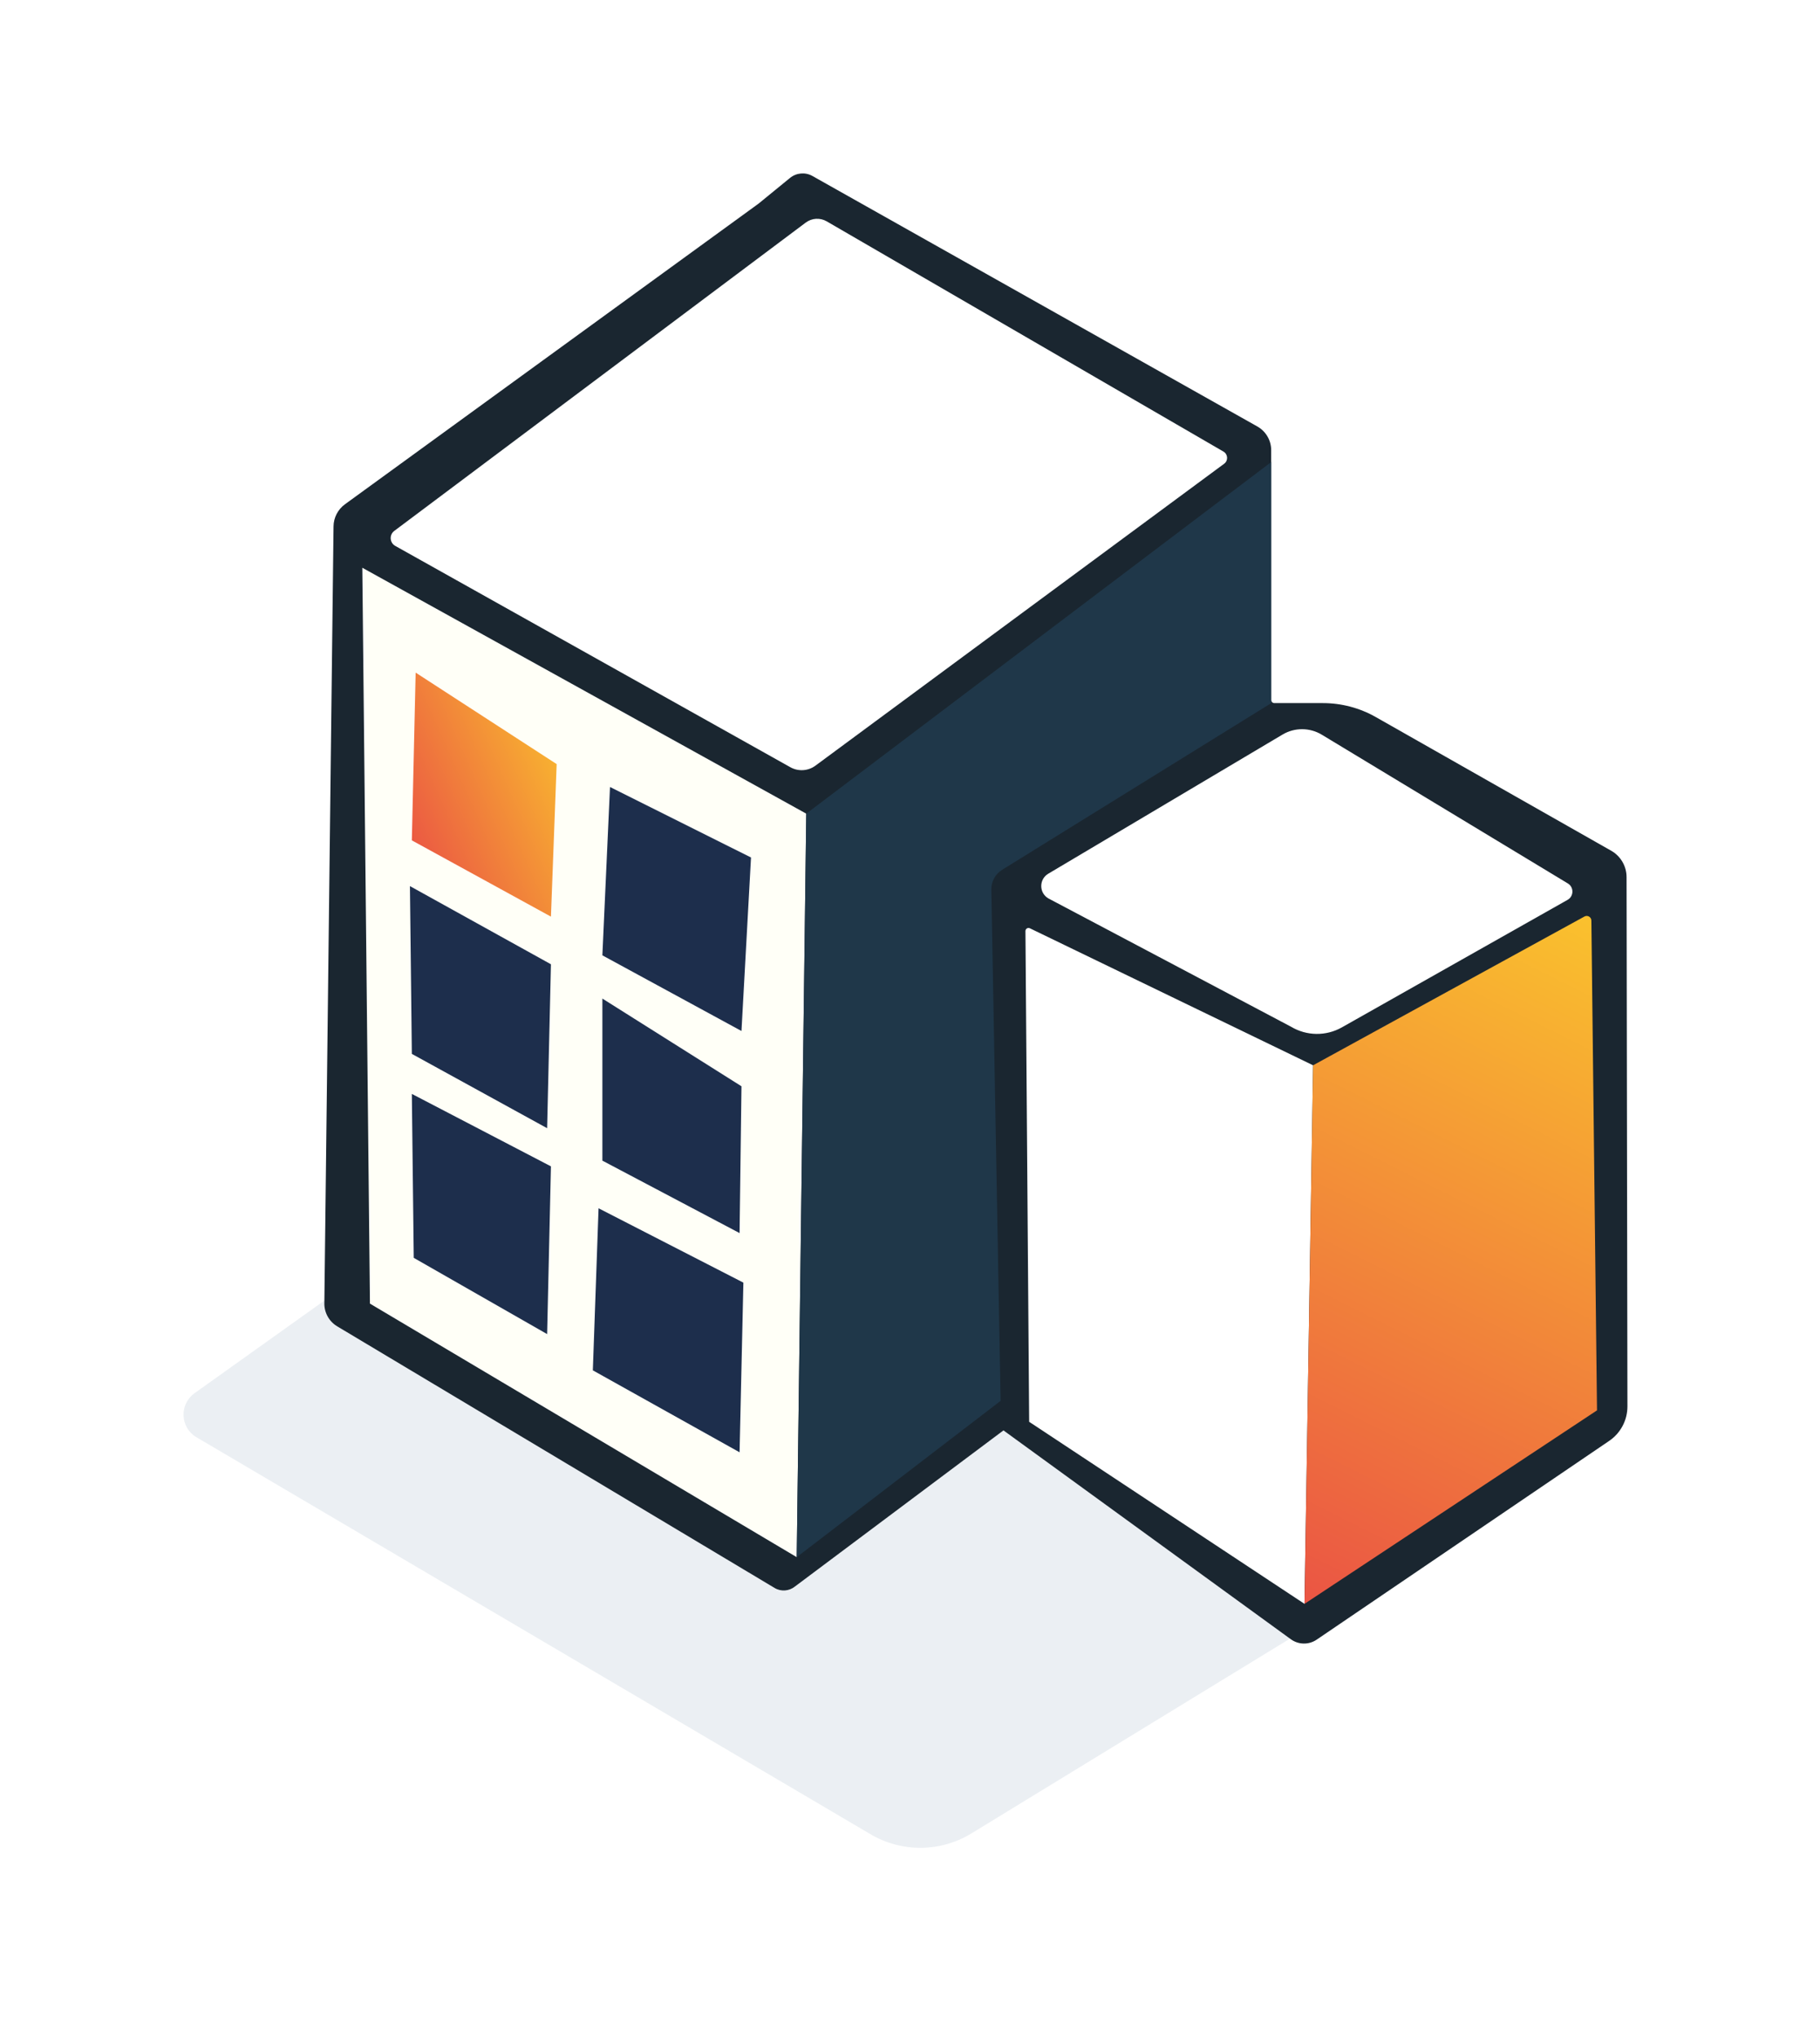 <svg xmlns="http://www.w3.org/2000/svg" width="42" height="47" viewBox="0 0 42 47" fill="none">
  <g filter="url(#filter0_d_26_1297)">
    <path opacity="0.55" d="M4.49 28.134L10.882 23.576L22.666 27.387L31.812 32.546L22.417 38.288C21.704 38.723 20.81 38.731 20.09 38.307L4.534 29.15C4.156 28.928 4.132 28.39 4.49 28.134Z" fill="#DAE2E9"/>
    <path d="M17.506 0.696L7.962 7.63C7.797 7.75 7.699 7.939 7.697 8.142L7.485 26.061C7.482 26.282 7.6 26.488 7.792 26.598L17.875 32.626C18.023 32.715 18.211 32.701 18.346 32.592L23.157 28.992L29.784 33.806C29.962 33.938 30.204 33.943 30.387 33.817L37.135 29.234C37.399 29.055 37.556 28.757 37.556 28.439L37.536 16.229C37.535 15.977 37.4 15.746 37.181 15.622L31.749 12.539C31.377 12.328 30.957 12.217 30.529 12.217H29.409C29.367 12.217 29.335 12.184 29.335 12.143V6.383C29.335 6.157 29.213 5.948 29.016 5.837L18.748 0.059C18.583 -0.034 18.378 -0.016 18.231 0.104L17.506 0.696Z" fill="#1A2630"/>
    <path d="M9.099 8.245L18.594 1.134C18.735 1.029 18.924 1.017 19.077 1.105L28.234 6.416C28.338 6.477 28.347 6.625 28.25 6.696L18.819 13.659C18.649 13.785 18.421 13.799 18.237 13.695L9.121 8.591C8.991 8.518 8.979 8.335 9.099 8.245Z" fill="white"/>
    <path d="M8.361 9.095L8.537 26.068L18.386 31.916L18.606 14.767L8.361 9.095Z" fill="#FFFFF7"/>
    <path d="M9.592 11.514L9.504 15.383L12.714 17.142L12.846 13.624L9.592 11.514Z" fill="url(#paint0_linear_26_1297)"/>
    <path d="M14.077 14.152L13.901 18.035L17.111 19.78L17.331 15.778L14.077 14.152Z" fill="#1D2E4C"/>
    <path d="M13.901 19.032V22.77L17.067 24.441L17.111 21.055L13.901 19.032Z" fill="#1D2E4C"/>
    <path d="M13.813 23.869L13.681 27.607L17.067 29.497L17.155 25.584L13.813 23.869Z" fill="#1D2E4C"/>
    <path d="M9.46 16.438L9.504 20.308L12.626 22.022L12.714 18.241L9.46 16.438Z" fill="#1D2E4C"/>
    <path d="M9.504 21.231L9.548 25.012L12.626 26.771L12.714 22.902L9.504 21.231Z" fill="#1D2E4C"/>
    <path d="M23.664 17.475L23.75 28.794L30.104 32.993L30.302 20.571L23.765 17.41C23.718 17.388 23.664 17.423 23.664 17.475Z" fill="white"/>
    <path d="M36.724 17.233L36.854 28.53L30.104 32.993L30.302 20.571L36.565 17.139C36.636 17.101 36.723 17.151 36.724 17.233Z" fill="url(#paint1_linear_26_1297)"/>
    <path d="M18.606 14.767L18.386 31.916L23.091 28.311L22.877 16.519C22.874 16.333 22.969 16.159 23.128 16.061L29.336 12.218V6.657L18.606 14.767Z" fill="#1F3749"/>
    <path d="M24.19 16.72C23.975 16.592 23.975 16.28 24.191 16.152L29.598 12.942C29.878 12.776 30.227 12.778 30.505 12.947L36.18 16.376C36.324 16.462 36.321 16.672 36.175 16.755L30.965 19.697C30.601 19.902 30.154 19.897 29.794 19.682L24.19 16.72Z" fill="white"/>
  </g>
  <defs>
    <filter id="filter0_d_26_1297" x="0.235" y="0" width="41.321" height="46.62" filterUnits="userSpaceOnUse" color-interpolation-filters="sRGB">
      <feFlood flood-opacity="0" result="BackgroundImageFix"/>
      <feColorMatrix in="SourceAlpha" type="matrix" values="0 0 0 0 0 0 0 0 0 0 0 0 0 0 0 0 0 0 127 0" result="hardAlpha"/>
      <feOffset dy="4"/>
      <feGaussianBlur stdDeviation="2"/>
      <feComposite in2="hardAlpha" operator="out"/>
      <feColorMatrix type="matrix" values="0 0 0 0 0 0 0 0 0 0 0 0 0 0 0 0 0 0 0.25 0"/>
      <feBlend mode="normal" in2="BackgroundImageFix" result="effect1_dropShadow_26_1297"/>
      <feBlend mode="normal" in="SourceGraphic" in2="effect1_dropShadow_26_1297" result="shape"/>
    </filter>
    <linearGradient id="paint0_linear_26_1297" x1="8.873" y1="15.647" x2="13.902" y2="13.412" gradientUnits="userSpaceOnUse">
      <stop stop-color="#E94A46"/>
      <stop offset="1" stop-color="#FBC82C"/>
    </linearGradient>
    <linearGradient id="paint1_linear_26_1297" x1="29.549" y1="34.647" x2="38.49" y2="16.765" gradientUnits="userSpaceOnUse">
      <stop stop-color="#E94A46"/>
      <stop offset="1" stop-color="#FBC82C"/>
    </linearGradient>
  </defs>
</svg>
